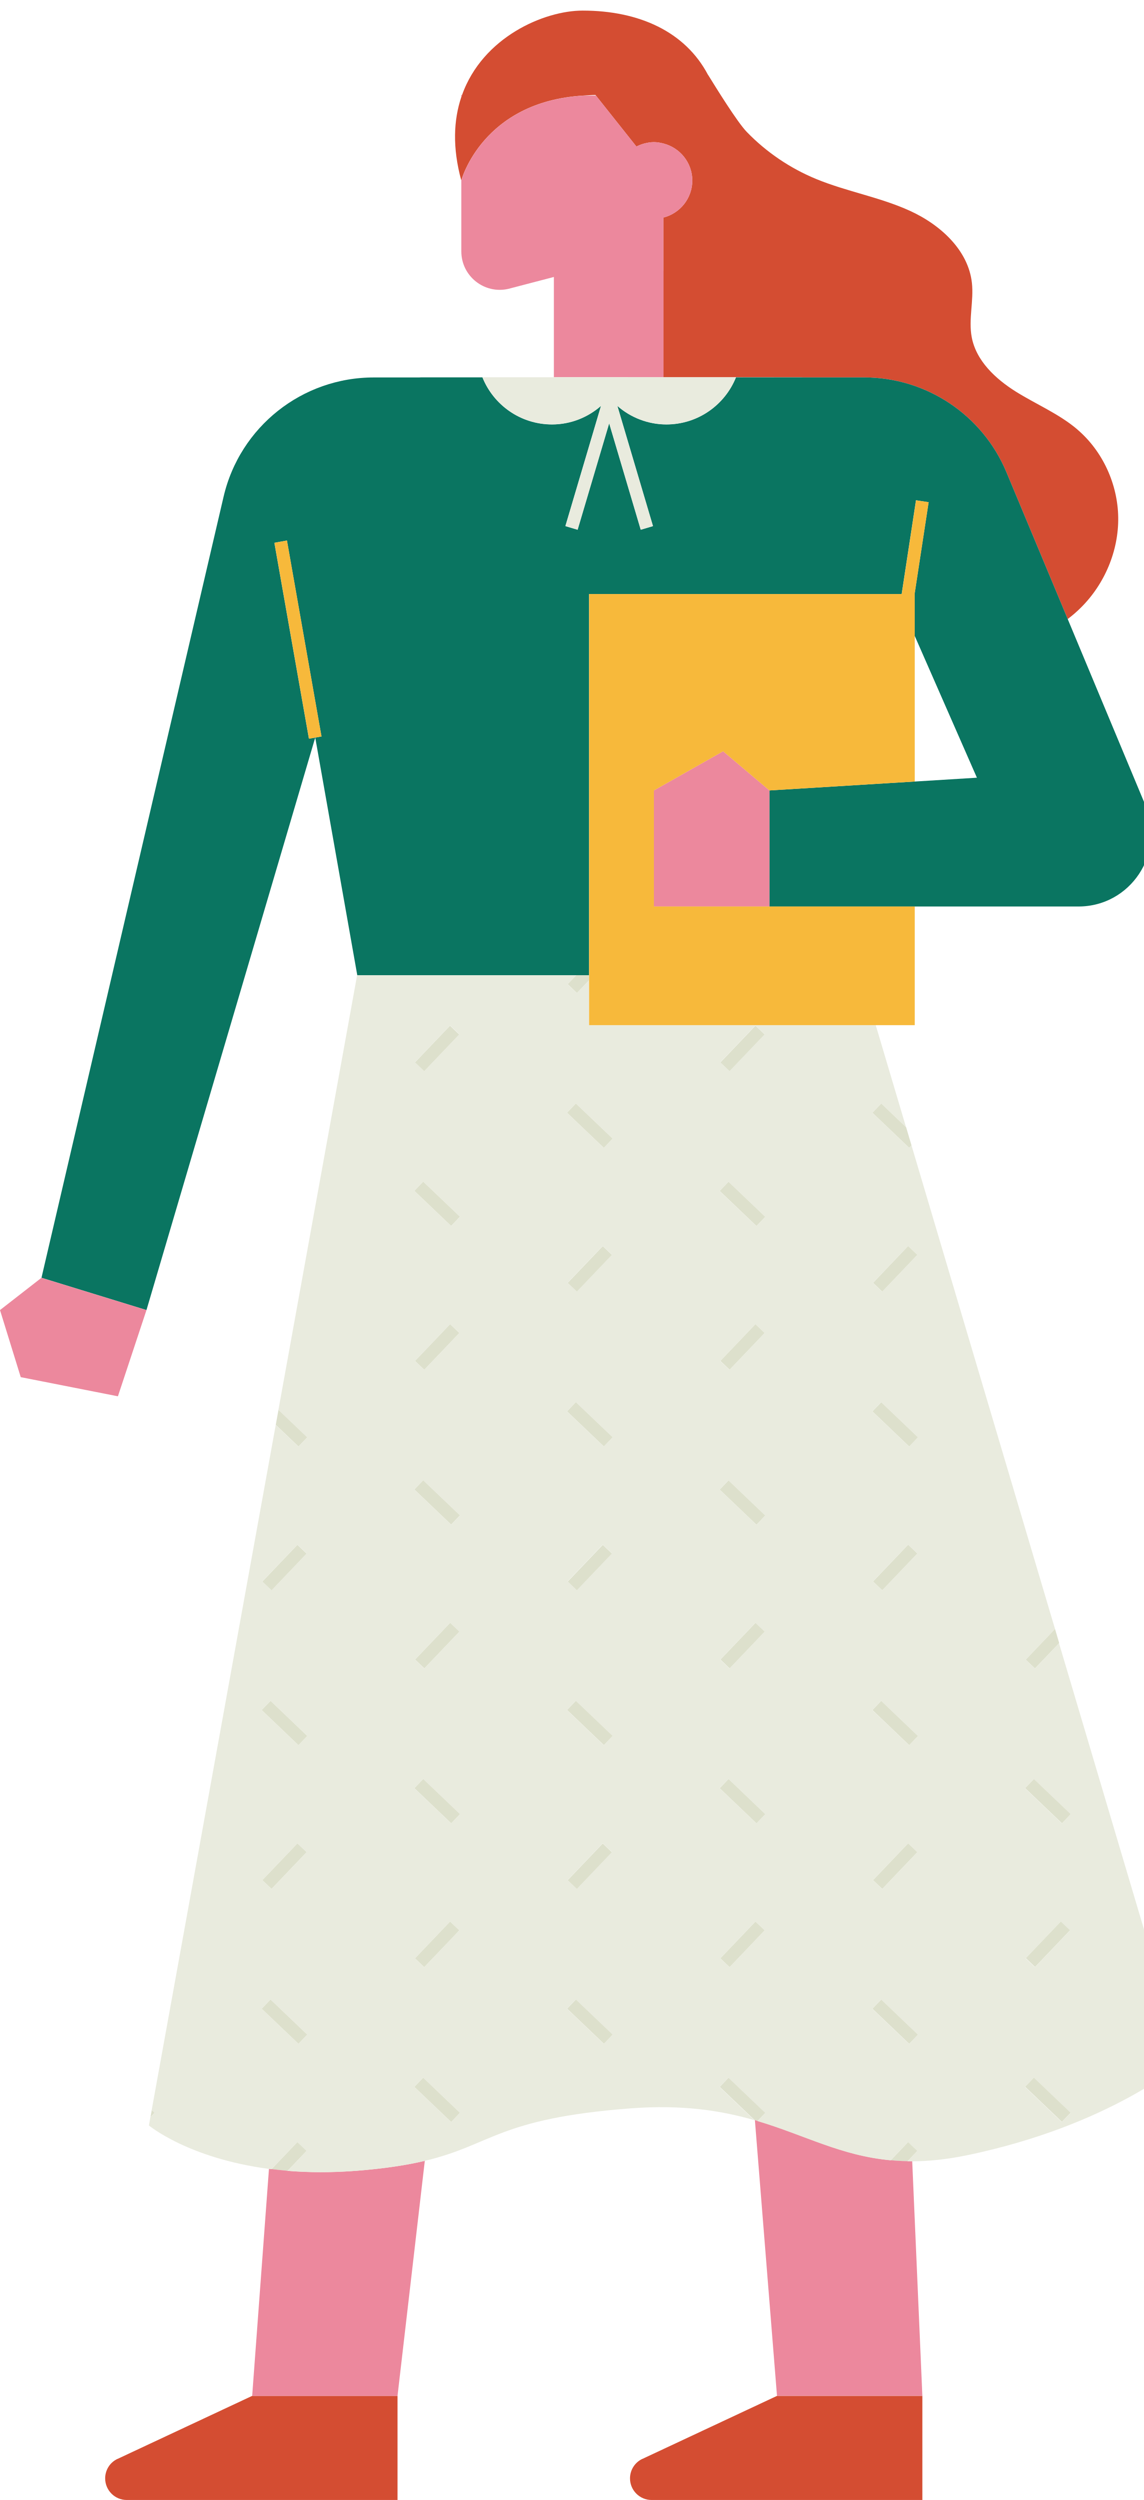 <svg width="54" height="118" viewBox="0 0 54 118" fill="none" xmlns="http://www.w3.org/2000/svg">
<g clip-path="url(#clip0_1660_37603)">
<path d="M7.103 99.928L7.297 99.723L7.164 99.595L7.103 99.928Z" fill="#DDE0CC"/>
<path d="M12.821 102.381C13.065 102.413 13.315 102.44 13.576 102.461L14.475 101.519L14.039 101.104L12.821 102.381Z" fill="#DDE0CC"/>
<path d="M12.77 94.376L12.352 94.812L13.193 95.615L14.089 96.469L14.505 96.033L13.252 94.836L12.77 94.376Z" fill="#DDE0CC"/>
<path d="M13.741 88.19L14.475 87.421L14.039 87.006L13.813 87.245L12.382 88.743L12.818 89.158L13.741 88.19Z" fill="#DDE0CC"/>
<path d="M12.77 80.278L12.352 80.714L14.089 82.374L14.18 82.278L14.505 81.938L14.225 81.669L12.77 80.278Z" fill="#DDE0CC"/>
<path d="M14.038 72.915L12.382 74.651L12.819 75.068L14.475 73.332L14.038 72.915Z" fill="#DDE0CC"/>
<path d="M13.017 67.252L14.089 68.277L14.505 67.84L13.145 66.542L13.017 67.252Z" fill="#DDE0CC"/>
<path d="M19.977 98.065L19.559 98.502L20.365 99.271L21.297 100.159L21.712 99.723L20.453 98.52L19.977 98.065Z" fill="#DDE0CC"/>
<path d="M21.262 91.556L21.682 91.111L21.35 90.795L21.246 90.696L19.589 92.433L20.025 92.849L21.262 91.556Z" fill="#DDE0CC"/>
<path d="M19.979 83.965L19.561 84.402L21.299 86.061L21.716 85.624L19.979 83.965Z" fill="#DDE0CC"/>
<path d="M21.251 76.594L19.593 78.332L20.03 78.749L21.688 77.011L21.251 76.594Z" fill="#DDE0CC"/>
<path d="M19.977 69.867L19.56 70.304L21.296 71.961L21.713 71.524L19.977 69.867Z" fill="#DDE0CC"/>
<path d="M21.246 62.5L19.59 64.236L20.027 64.653L21.683 62.917L21.246 62.5Z" fill="#DDE0CC"/>
<path d="M19.976 55.771L19.559 56.208L21.295 57.865L21.712 57.428L19.976 55.771Z" fill="#DDE0CC"/>
<path d="M21.242 48.412L19.586 50.148L20.023 50.565L21.679 48.829L21.242 48.412Z" fill="#DDE0CC"/>
<path d="M27.187 94.373L26.77 94.81L28.508 96.468L28.925 96.031L27.187 94.373Z" fill="#DDE0CC"/>
<path d="M28.451 87.012L26.794 88.748L27.231 89.165L28.887 87.429L28.451 87.012Z" fill="#DDE0CC"/>
<path d="M27.185 80.275L26.768 80.711L28.506 82.37L28.923 81.933L27.185 80.275Z" fill="#DDE0CC"/>
<path d="M28.454 72.916L26.797 74.652L27.234 75.069L28.891 73.333L28.454 72.916Z" fill="#DDE0CC"/>
<path d="M27.183 66.179L26.767 66.616L28.505 68.274L28.922 67.837L27.183 66.179Z" fill="#DDE0CC"/>
<path d="M28.452 58.817L26.795 60.553L27.232 60.97L28.889 59.234L28.452 58.817Z" fill="#DDE0CC"/>
<path d="M27.182 52.083L26.765 52.52L28.503 54.179L28.92 53.742L27.182 52.083Z" fill="#DDE0CC"/>
<path d="M27.807 46.267V46.031H27.2L26.796 46.451L27.232 46.869L27.807 46.267Z" fill="#DDE0CC"/>
<path d="M34.391 98.065L33.976 98.502L35.615 100.066C35.615 100.066 35.628 100.071 35.636 100.071C35.679 100.085 35.719 100.095 35.761 100.109L36.128 99.723L35.564 99.186L34.391 98.065Z" fill="#DDE0CC"/>
<path d="M35.009 92.255L36.097 91.111L35.66 90.696L34.942 91.449L34.003 92.433L34.439 92.849L35.009 92.255Z" fill="#DDE0CC"/>
<path d="M34.346 84.013L33.973 84.404L34.412 84.824L35.711 86.064L36.126 85.628L34.391 83.968L34.346 84.013Z" fill="#DDE0CC"/>
<path d="M35.665 76.594L34.006 78.332L34.443 78.749L36.102 77.011L35.665 76.594Z" fill="#DDE0CC"/>
<path d="M34.389 69.873L33.972 70.31L35.708 71.967L36.124 71.53L34.389 69.873Z" fill="#DDE0CC"/>
<path d="M35.66 62.499L34.003 64.235L34.44 64.652L36.096 62.916L35.66 62.499Z" fill="#DDE0CC"/>
<path d="M34.389 55.776L33.972 56.212L35.708 57.869L36.124 57.433L34.389 55.776Z" fill="#DDE0CC"/>
<path d="M35.66 48.411L34.003 50.148L34.44 50.564L36.096 48.828L35.66 48.411Z" fill="#DDE0CC"/>
<path d="M42.867 101.104L42.045 101.966C42.301 101.99 42.564 102.006 42.838 102.011L43.051 101.787L43.306 101.519L43.027 101.253L42.87 101.101L42.867 101.104Z" fill="#DDE0CC"/>
<path d="M41.598 94.376L41.181 94.812L42.814 96.371L42.918 96.469L43.333 96.033L42.777 95.504L41.598 94.376Z" fill="#DDE0CC"/>
<path d="M42.465 88.299L43.303 87.421L42.867 87.006L42.431 87.463L41.21 88.743L41.646 89.158L42.465 88.299Z" fill="#DDE0CC"/>
<path d="M41.598 80.278L41.181 80.714L42.181 81.669L42.918 82.374L43.333 81.938L42.141 80.799L41.598 80.278Z" fill="#DDE0CC"/>
<path d="M41.883 74.814L43.303 73.326L42.867 72.909L41.848 73.978L41.21 74.646L41.646 75.061L41.883 74.814Z" fill="#DDE0CC"/>
<path d="M41.516 66.268L41.181 66.619L41.545 66.965L42.918 68.277L43.333 67.841L41.598 66.183L41.516 66.268Z" fill="#DDE0CC"/>
<path d="M41.266 60.492L41.21 60.548L41.271 60.607L41.646 60.966L43.303 59.229L42.867 58.811L41.266 60.492Z" fill="#DDE0CC"/>
<path d="M43.027 54.065L42.772 53.206L41.598 52.085L41.181 52.522L42.918 54.179L43.027 54.065Z" fill="#DDE0CC"/>
<path d="M48.806 98.058L48.389 98.495L50.125 100.152L50.542 99.715L48.806 98.058Z" fill="#DDE0CC"/>
<path d="M50.079 90.686L48.42 92.424L48.857 92.841L50.516 91.102L50.079 90.686Z" fill="#DDE0CC"/>
<path d="M48.807 83.965L48.39 84.401L50.128 86.06L50.545 85.623L48.807 83.965Z" fill="#DDE0CC"/>
<path d="M49.997 77.554L49.8 76.886L48.417 78.336L48.853 78.751L49.997 77.554Z" fill="#DDE0CC"/>
<path d="M50.854 20.27C49.989 19.533 48.917 19.088 47.954 18.487C46.991 17.883 46.078 17.032 45.868 15.915C45.709 15.071 45.972 14.198 45.876 13.347C45.703 11.796 44.378 10.604 42.96 9.955C41.542 9.306 39.975 9.045 38.533 8.452C37.302 7.947 36.174 7.183 35.248 6.225C34.795 5.757 33.779 4.108 33.436 3.554C33.428 3.544 33.423 3.536 33.415 3.525C32.345 1.498 30.169 0.5 27.503 0.5C25.678 0.5 22.781 1.756 21.81 4.483C21.797 4.517 21.786 4.552 21.773 4.586C21.411 5.667 21.352 6.973 21.773 8.518C21.773 8.518 22.768 4.781 27.562 4.509C27.743 4.499 27.916 4.483 28.107 4.483L28.131 4.512L30.041 6.917C30.15 6.861 30.265 6.816 30.384 6.781C30.539 6.739 30.698 6.709 30.866 6.709C31.023 6.709 31.169 6.736 31.316 6.773C32.098 6.973 32.678 7.678 32.678 8.521C32.678 9.365 32.098 10.069 31.316 10.269V17.806H34.74L37.826 17.809C37.852 17.809 37.876 17.814 37.903 17.814H40.781C43.721 17.811 46.374 19.578 47.507 22.291L50.399 29.219C50.62 29.052 50.83 28.871 51.027 28.674C52.144 27.564 52.804 26 52.783 24.425C52.761 22.85 52.051 21.291 50.851 20.27H50.854Z" fill="#D44D32"/>
<path d="M5.55 116.058C5.19 116.225 4.964 116.584 4.964 116.981C4.964 117.542 5.419 118 5.983 118H18.764V113.086H11.903L5.552 116.06L5.55 116.058Z" fill="#D44D32"/>
<path d="M30.324 116.058C29.967 116.225 29.738 116.584 29.738 116.981C29.738 117.542 30.193 118 30.757 118H43.538V113.086H36.677L30.326 116.06L30.324 116.058Z" fill="#D44D32"/>
<path d="M54.076 38.03L50.399 29.219L47.507 22.291C46.374 19.578 43.721 17.811 40.782 17.814H37.903C37.876 17.814 37.852 17.811 37.826 17.811H34.74C34.216 19.115 32.944 20.035 31.454 20.035C31.018 20.035 30.6 19.953 30.214 19.806C29.818 19.657 29.456 19.437 29.14 19.16L30.821 24.834L30.244 25.005L28.754 19.982L27.264 25.005L26.687 24.834L28.368 19.16C27.748 19.7 26.942 20.035 26.056 20.035C24.566 20.035 23.295 19.115 22.77 17.811H19.889C19.852 17.811 19.815 17.816 19.777 17.816H17.652C14.265 17.811 11.323 20.144 10.554 23.443L1.958 60.311L6.914 61.836L14.88 34.814L14.582 34.867L12.951 25.619L13.278 25.561L13.544 25.513L15.069 34.165L15.175 34.761L14.88 34.814L16.864 46.03H27.804V28.038H42.561L43.237 23.613L43.484 23.651L43.833 23.704L43.17 28.038H43.176V30.012L46.113 36.708L43.176 36.889L41.731 36.977L36.317 37.309V42.787H50.904C53.357 42.787 55.017 40.292 54.073 38.03H54.076Z" fill="#0A7561"/>
<path d="M13.576 102.461C13.316 102.44 13.065 102.41 12.821 102.381C12.778 102.376 12.736 102.373 12.696 102.368L11.903 113.087H18.764L20.052 101.993C19.232 102.187 18.221 102.349 16.862 102.458C15.651 102.554 14.561 102.543 13.579 102.464L13.576 102.461Z" fill="#EC889D"/>
<path d="M43.059 102.008C42.984 102.008 42.91 102.008 42.838 102.008C42.564 102.003 42.303 101.987 42.045 101.963C39.696 101.747 38.007 100.779 35.759 100.109C35.716 100.095 35.676 100.085 35.633 100.071L36.676 113.083H43.538L43.059 102.005V102.008Z" fill="#EC889D"/>
<path d="M21.773 4.483V4.587C21.784 4.552 21.797 4.518 21.81 4.483H21.773Z" fill="#EC889D"/>
<path d="M31.316 12.783V10.269C32.098 10.069 32.678 9.364 32.678 8.521C32.678 7.678 32.098 6.973 31.316 6.773C31.172 6.736 31.023 6.709 30.866 6.709C30.699 6.709 30.539 6.738 30.385 6.781C30.265 6.816 30.151 6.861 30.042 6.917L28.131 4.512H27.565C22.771 4.78 21.776 8.518 21.776 8.518V11.868C21.776 13.033 22.861 13.895 23.997 13.634L26.144 13.073V17.803H29.374L31.319 17.806V12.783H31.316Z" fill="#EC889D"/>
<path d="M36.32 37.309L34.133 35.46L30.866 37.309V42.787H36.32V37.309Z" fill="#EC889D"/>
<path d="M0 61.836L0.979 65.002L5.566 65.906L6.914 61.836L1.958 60.312L0 61.836Z" fill="#EC889D"/>
<path d="M49.997 77.554L48.853 78.754L48.417 78.339L49.8 76.889L43.027 54.068L42.918 54.182L41.181 52.525L41.596 52.088L42.769 53.208L41.338 48.39H27.804V46.27L27.229 46.871L26.793 46.456L27.197 46.033H16.856L14.467 59.229L14.473 59.234L14.465 59.242L13.142 66.548L14.502 67.846L14.087 68.282L13.015 67.258L7.159 99.601L7.295 99.728L7.098 99.933L7.029 100.322C7.029 100.322 8.875 101.867 12.69 102.373C12.73 102.378 12.775 102.381 12.815 102.386L14.034 101.109L14.47 101.524L13.571 102.466C14.553 102.546 15.643 102.556 16.854 102.461C18.213 102.352 19.224 102.189 20.044 101.995C23.236 101.24 23.497 99.997 29.733 99.518C32.228 99.327 34.056 99.625 35.607 100.072L33.968 98.507L34.383 98.071L35.556 99.191L36.12 99.728L35.753 100.114C38.001 100.785 39.691 101.753 42.04 101.968L42.862 101.107L43.019 101.258L43.298 101.524L43.043 101.793L42.83 102.016C42.902 102.016 42.979 102.016 43.051 102.016C43.822 102.011 44.671 101.929 45.629 101.732C52.437 100.324 55.853 97.31 55.853 97.31L49.989 77.562L49.997 77.554ZM14.039 72.909L14.475 73.324L12.818 75.061L12.382 74.646L14.039 72.909ZM14.09 96.469L13.193 95.615L12.352 94.812L12.767 94.376L13.249 94.836L14.505 96.033L14.09 96.469ZM14.039 87.006L14.475 87.421L13.741 88.19L12.818 89.159L12.382 88.744L13.813 87.246L14.042 87.006H14.039ZM14.177 82.279L14.087 82.372L12.35 80.714L12.765 80.278L14.22 81.667L14.502 81.936L14.175 82.276L14.177 82.279ZM21.682 91.111L21.259 91.553L20.025 92.849L19.589 92.434L21.246 90.696L21.347 90.795L21.682 91.114V91.111ZM21.246 48.404L21.682 48.819L20.025 50.556L19.589 50.141L21.246 48.404ZM19.974 55.773L21.712 57.43L21.297 57.867L19.559 56.209L19.974 55.773ZM21.682 62.916L20.025 64.653L19.589 64.238L21.246 62.501L21.682 62.916ZM19.974 69.871L21.712 71.528L21.297 71.964L19.559 70.307L19.974 69.871ZM21.682 77.014L20.025 78.751L19.589 78.336L21.246 76.599L21.682 77.014ZM19.974 83.968L21.712 85.626L21.297 86.062L19.559 84.404L19.974 83.968ZM21.294 100.159L20.363 99.271L19.557 98.502L19.972 98.066L20.448 98.521L21.709 99.723L21.294 100.159ZM28.501 96.469L26.764 94.812L27.179 94.376L28.916 96.033L28.501 96.469ZM26.793 88.741L28.451 87.004L28.887 87.419L27.229 89.156L26.793 88.741ZM28.501 82.372L26.764 80.714L27.179 80.278L28.916 81.936L28.501 82.372ZM26.793 74.643L28.451 72.906L28.887 73.321L27.229 75.058L26.793 74.643ZM28.501 68.274L26.764 66.617L27.179 66.18L28.916 67.838L28.501 68.274ZM26.793 60.546L28.451 58.809L28.887 59.224L27.229 60.961L26.793 60.546ZM28.501 54.177L26.764 52.519L27.179 52.083L28.916 53.74L28.501 54.177ZM35.658 48.404L36.094 48.819L34.436 50.556L34 50.141L35.658 48.404ZM35.003 92.253L34.436 92.849L34 92.434L34.939 91.449L35.658 90.696L36.094 91.111L35.003 92.253ZM35.706 86.062L34.407 84.822L33.968 84.404L34.341 84.013L34.383 83.968L36.12 85.626L35.706 86.062ZM33.998 78.336L35.655 76.599L36.091 77.014L34.434 78.751L33.998 78.336ZM35.706 71.967L33.968 70.309L34.383 69.873L36.12 71.531L35.706 71.967ZM33.998 64.241L35.655 62.504L36.091 62.919L34.434 64.656L33.998 64.241ZM35.706 57.872L33.968 56.215L34.383 55.778L36.12 57.436L35.706 57.872ZM42.862 58.814L43.298 59.229L41.641 60.966L41.263 60.607L41.205 60.551L41.26 60.493L42.865 58.814H42.862ZM42.913 96.472L42.809 96.374L41.175 94.815L41.59 94.378L42.772 95.504L43.328 96.036L42.913 96.472ZM41.205 88.744L42.426 87.467L42.865 87.009L43.301 87.424L42.463 88.302L41.644 89.161L41.207 88.746L41.205 88.744ZM42.913 82.374L42.176 81.669L41.175 80.717L41.59 80.281L42.136 80.802L43.328 81.941L42.913 82.377V82.374ZM41.205 74.646L41.843 73.978L42.865 72.909L43.301 73.324L41.88 74.811L41.644 75.058L41.207 74.643L41.205 74.646ZM42.913 68.277L41.54 66.965L41.175 66.62L41.508 66.271L41.59 66.183L43.328 67.841L42.913 68.277ZM48.8 83.971L50.537 85.628L50.122 86.064L48.385 84.407L48.8 83.971ZM50.508 91.114L48.851 92.851L48.414 92.436L50.072 90.699L50.508 91.114ZM50.122 100.162L48.385 98.505L48.8 98.068L50.537 99.726L50.122 100.162Z" fill="#E9EBDE"/>
<path d="M26.059 20.03C26.947 20.03 27.751 19.698 28.371 19.155L26.689 24.83L27.267 25L28.756 19.977L30.246 25L30.824 24.83L29.142 19.155C29.456 19.429 29.818 19.65 30.217 19.802C30.603 19.948 31.018 20.03 31.457 20.03C32.947 20.03 34.218 19.11 34.742 17.806H22.779C23.303 19.11 24.574 20.03 26.064 20.03H26.059Z" fill="#E9EBDE"/>
<path d="M13.547 25.513L13.281 25.561L12.954 25.62L14.584 34.867L14.882 34.814L15.178 34.761L15.071 34.165L13.547 25.513Z" fill="#F7B93B"/>
<path d="M43.836 23.704L43.484 23.651L43.24 23.614L42.564 28.038H42.311H39.164H38.714H27.807V46.031V46.267V48.388H31.494H40.742H41.34H43.178V42.787H41.037H36.32H30.866V37.31L34.133 35.461L36.32 37.31L41.734 36.977L43.178 36.889V33.354V30.012V29.52V28.038H43.173L43.836 23.704Z" fill="#F7B93B"/>
</g>
<defs>
<clipPath id="clip0_1660_37603">
<rect width="54" height="118" fill="white"/>
</clipPath>
</defs>
</svg>
